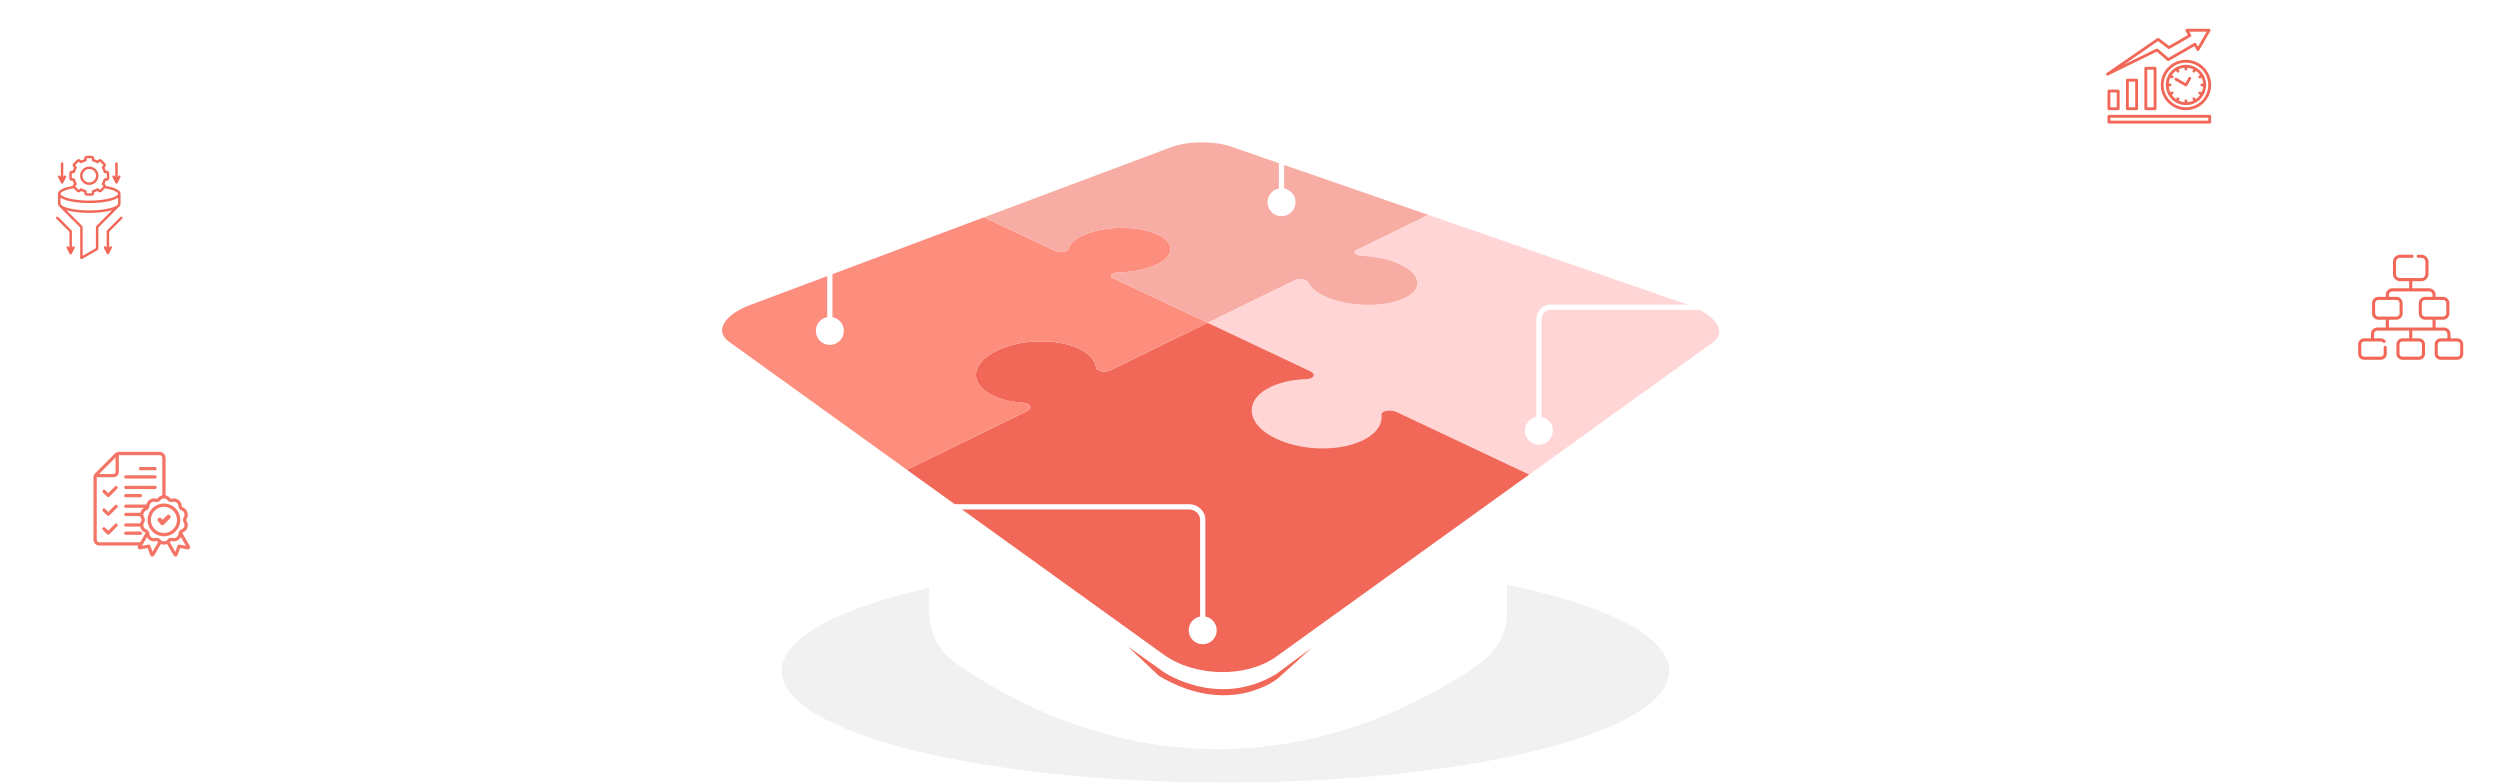<svg width="952" height="298" viewBox="0 0 952 298" fill="none" xmlns="http://www.w3.org/2000/svg">
<g style="mix-blend-mode:multiply">
<path d="M466.641 298C559.977 298 635.641 278.972 635.641 255.5C635.641 232.028 559.977 213 466.641 213C373.305 213 297.641 232.028 297.641 255.5C297.641 278.972 373.305 298 466.641 298Z" fill="#F1F1F2"/>
</g>
<path d="M463.855 173.15L353.875 161.75V233.34C353.875 240.84 357.495 247.87 363.605 252.22C380.135 263.99 416.565 285.29 463.855 285.29C511.145 285.29 547.575 264 564.105 252.22C570.215 247.87 573.835 240.84 573.835 233.34V161.75L463.855 173.15Z" fill="white"/>
<path d="M654.687 126.56C654.947 122.85 650.207 118.62 642.047 115.79L543.917 81.83L468.757 55.82C462.347 53.6 452.297 53.69 446.077 56.02L374.757 82.75L285.727 116.12C278.707 118.75 274.757 122.64 275.007 126.1C274.987 126.31 274.987 132.25 275.007 132.46C274.887 134.11 275.667 135.7 277.517 137.03L345.377 185.87L443.147 256.24C455.067 264.82 474.687 265.18 486.077 256.97L582.347 187.68L652.217 137.39C654.047 136.08 654.827 134.53 654.697 132.9C654.707 132.69 654.717 126.75 654.697 126.54L654.687 126.56Z" fill="white"/>
<path d="M531.883 156.9L582.333 180.7L652.203 130.41C658.013 126.22 653.263 119.68 642.043 115.79L543.913 81.83L516.343 95.31C514.803 96.06 516.203 97.32 518.693 97.44C523.283 97.65 527.943 98.53 531.863 100.11C540.253 103.48 542.343 109.07 536.233 112.8C529.183 117.1 514.853 117.24 505.313 113.23C501.463 111.61 499.083 109.59 498.203 107.54C497.723 106.42 494.603 105.96 492.973 106.75L459.883 122.93L499.103 141.43C501.313 142.47 500.353 144.29 497.473 144.39C491.843 144.58 486.463 145.81 482.463 148.12C474.373 152.8 474.763 160.62 483.833 165.91C494.403 172.08 511.563 172.39 520.783 166.7C524.733 164.26 526.433 161.17 526.093 158.06C525.913 156.44 529.473 155.75 531.913 156.9H531.883Z" fill="#FFD5D6"/>
<path d="M526.062 158.05C526.402 161.16 524.702 164.25 520.752 166.69C511.542 172.38 494.382 172.07 483.802 165.9C474.732 160.61 474.352 152.78 482.432 148.11C486.432 145.8 491.822 144.56 497.442 144.38C500.322 144.28 501.282 142.47 499.072 141.42L459.852 122.92L422.892 140.99C420.812 142.01 417.532 141.36 417.362 139.94C417.052 137.34 415.032 134.87 411.282 132.97C403.582 129.08 390.542 128.98 381.332 132.74C370.722 137.06 368.382 144.8 376.472 149.74C379.892 151.83 384.592 153.05 389.662 153.38C392.472 153.56 393.332 155.45 391.092 156.54L345.352 178.9L443.122 249.27C455.042 257.85 474.662 258.21 486.052 250L582.322 180.71L531.872 156.91C529.432 155.76 525.872 156.45 526.052 158.07L526.062 158.05Z" fill="#F16758"/>
<path d="M389.673 153.37C384.603 153.04 379.903 151.82 376.483 149.73C368.393 144.78 370.733 137.05 381.343 132.73C390.553 128.98 403.593 129.07 411.293 132.96C415.043 134.85 417.063 137.33 417.373 139.93C417.543 141.36 420.823 142 422.903 140.98L459.863 122.91L423.923 105.95C422.183 105.13 423.563 103.74 426.123 103.7C431.353 103.61 436.573 102.62 440.473 100.74C447.333 97.44 447.433 92.46 440.973 89.38C433.813 85.97 421.383 85.92 413.363 89.18C409.573 90.72 407.393 92.73 406.913 94.78C406.663 95.85 403.603 96.37 402.003 95.62L374.733 82.75L285.703 116.12C275.803 119.83 271.963 126.05 277.493 130.04L345.353 178.88L391.093 156.52C393.323 155.43 392.463 153.54 389.663 153.36L389.673 153.37Z" fill="#FD8D7D"/>
<path d="M536.222 112.79C542.332 109.07 540.242 103.47 531.852 100.1C527.932 98.53 523.272 97.65 518.682 97.43C516.202 97.32 514.792 96.06 516.332 95.3L543.902 81.82L468.742 55.81C462.332 53.59 452.282 53.68 446.062 56.01L374.742 82.74L402.012 95.61C403.612 96.36 406.672 95.84 406.922 94.77C407.402 92.72 409.582 90.71 413.372 89.17C421.392 85.92 433.822 85.96 440.982 89.37C447.432 92.45 447.342 97.42 440.482 100.73C436.582 102.61 431.352 103.6 426.132 103.69C423.572 103.73 422.192 105.12 423.932 105.94L459.872 122.9L492.962 106.72C494.592 105.92 497.712 106.38 498.192 107.51C499.072 109.57 501.452 111.59 505.302 113.2C514.842 117.21 529.172 117.07 536.222 112.77V112.79Z" fill="#F8ADA4"/>
<path d="M429.492 246.21L443.132 255.89C443.132 255.89 463.802 270.11 486.062 256.62L499.572 246.63L486.572 258.38C486.572 258.38 468.322 273.38 441.322 257.38L429.492 246.21Z" fill="#F16758"/>
<g filter="url(#filter0_d_1635_16471)">
<path d="M822 60C838.569 60 852 46.569 852 30C852 13.431 838.569 0 822 0C805.431 0 792 13.431 792 30C792 46.569 805.431 60 822 60Z" fill="white"/>
</g>
<g filter="url(#filter1_d_1635_16471)">
<path d="M34 109C50.569 109 64 95.569 64 79C64 62.431 50.569 49 34 49C17.431 49 4 62.431 4 79C4 95.569 17.431 109 34 109Z" fill="white"/>
</g>
<g filter="url(#filter2_d_1635_16471)">
<path d="M54 222C70.569 222 84 208.569 84 192C84 175.431 70.569 162 54 162C37.431 162 24 175.431 24 192C24 208.569 37.431 222 54 222Z" fill="white"/>
</g>
<g filter="url(#filter3_d_1635_16471)">
<path d="M918 149C934.569 149 948 135.569 948 119C948 102.431 934.569 89 918 89C901.431 89 888 102.431 888 119C888 135.569 901.431 149 918 149Z" fill="white"/>
</g>
<path d="M515.976 25.16C514.232 25.16 512.488 24.616 511.56 23.816L512.28 22.2C513.176 22.92 514.6 23.432 515.976 23.432C517.72 23.432 518.456 22.808 518.456 21.976C518.456 19.56 511.8 21.144 511.8 16.984C511.8 15.176 513.24 13.64 516.312 13.64C517.656 13.64 519.064 13.992 520.04 14.632L519.384 16.248C518.376 15.656 517.272 15.368 516.296 15.368C514.568 15.368 513.864 16.04 513.864 16.888C513.864 19.272 520.504 17.72 520.504 21.832C520.504 23.624 519.048 25.16 515.976 25.16ZM527.175 13.8C530.119 13.8 531.943 15.304 531.943 17.784C531.943 20.248 530.119 21.768 527.175 21.768H524.647V25H522.567V13.8H527.175ZM527.079 20.008C528.903 20.008 529.847 19.192 529.847 17.784C529.847 16.376 528.903 15.56 527.079 15.56H524.647V20.008H527.079ZM536.1 23.256H542.42V25H534.02V13.8H542.196V15.544H536.1V18.456H541.508V20.168H536.1V23.256ZM546.818 23.256H553.138V25H544.738V13.8H552.914V15.544H546.818V18.456H552.226V20.168H546.818V23.256ZM555.457 25V13.8H560.353C563.985 13.8 566.465 16.04 566.465 19.4C566.465 22.76 563.985 25 560.353 25H555.457ZM557.537 23.24H560.257C562.753 23.24 564.369 21.72 564.369 19.4C564.369 17.08 562.753 15.56 560.257 15.56H557.537V23.24ZM577.914 25.16C574.842 25.16 573.002 23.384 573.002 20.12V13.8H575.082V20.04C575.082 22.344 576.122 23.336 577.93 23.336C579.738 23.336 580.762 22.344 580.762 20.04V13.8H582.81V20.12C582.81 23.384 580.97 25.16 577.914 25.16ZM590.331 13.8C593.275 13.8 595.099 15.304 595.099 17.784C595.099 20.248 593.275 21.768 590.331 21.768H587.803V25H585.723V13.8H590.331ZM590.235 20.008C592.059 20.008 593.003 19.192 593.003 17.784C593.003 16.376 592.059 15.56 590.235 15.56H587.803V20.008H590.235ZM610.138 25L609.018 22.408H603.418L602.314 25H600.17L605.21 13.8H607.258L612.314 25H610.138ZM604.122 20.776H608.33L606.218 15.88L604.122 20.776ZM618.346 13.8C621.29 13.8 623.114 15.304 623.114 17.784C623.114 20.248 621.29 21.768 618.346 21.768H615.818V25H613.738V13.8H618.346ZM618.25 20.008C620.074 20.008 621.018 19.192 621.018 17.784C621.018 16.376 620.074 15.56 618.25 15.56H615.818V20.008H618.25ZM629.8 13.8C632.744 13.8 634.568 15.304 634.568 17.784C634.568 20.248 632.744 21.768 629.8 21.768H627.272V25H625.192V13.8H629.8ZM629.704 20.008C631.528 20.008 632.472 19.192 632.472 17.784C632.472 16.376 631.528 15.56 629.704 15.56H627.272V20.008H629.704ZM646.213 25H643.973L641.685 21.72C641.541 21.736 641.397 21.736 641.253 21.736H638.725V25H636.645V13.8H641.253C644.197 13.8 646.021 15.304 646.021 17.784C646.021 19.48 645.157 20.728 643.637 21.32L646.213 25ZM643.925 17.784C643.925 16.376 642.981 15.56 641.157 15.56H638.725V20.024H641.157C642.981 20.024 643.925 19.192 643.925 17.784ZM653.58 25.16C650.108 25.16 647.548 22.712 647.548 19.4C647.548 16.088 650.108 13.64 653.58 13.64C657.052 13.64 659.612 16.072 659.612 19.4C659.612 22.728 657.052 25.16 653.58 25.16ZM653.58 23.336C655.836 23.336 657.516 21.688 657.516 19.4C657.516 17.112 655.836 15.464 653.58 15.464C651.324 15.464 649.644 17.112 649.644 19.4C649.644 21.688 651.324 23.336 653.58 23.336ZM669.617 13.8H671.697L666.817 25H664.769L659.873 13.8H662.129L665.857 22.44L669.617 13.8ZM680.904 25L679.784 22.408H674.184L673.08 25H670.936L675.976 13.8H678.024L683.08 25H680.904ZM674.888 20.776H679.096L676.984 15.88L674.888 20.776ZM684.504 25V13.8H686.584V23.24H692.44V25H684.504ZM703.112 13.8C706.056 13.8 707.88 15.304 707.88 17.784C707.88 20.248 706.056 21.768 703.112 21.768H700.584V25H698.504V13.8H703.112ZM703.016 20.008C704.84 20.008 705.784 19.192 705.784 17.784C705.784 16.376 704.84 15.56 703.016 15.56H700.584V20.008H703.016ZM719.525 25H717.285L714.997 21.72C714.853 21.736 714.709 21.736 714.565 21.736H712.037V25H709.957V13.8H714.565C717.509 13.8 719.333 15.304 719.333 17.784C719.333 19.48 718.469 20.728 716.949 21.32L719.525 25ZM717.237 17.784C717.237 16.376 716.293 15.56 714.469 15.56H712.037V20.024H714.469C716.293 20.024 717.237 19.192 717.237 17.784ZM726.892 25.16C723.42 25.16 720.86 22.712 720.86 19.4C720.86 16.088 723.42 13.64 726.892 13.64C730.364 13.64 732.924 16.072 732.924 19.4C732.924 22.728 730.364 25.16 726.892 25.16ZM726.892 23.336C729.148 23.336 730.828 21.688 730.828 19.4C730.828 17.112 729.148 15.464 726.892 15.464C724.636 15.464 722.956 17.112 722.956 19.4C722.956 21.688 724.636 23.336 726.892 23.336ZM740.313 25.16C736.889 25.16 734.329 22.744 734.329 19.4C734.329 16.056 736.889 13.64 740.329 13.64C742.153 13.64 743.721 14.296 744.761 15.512L743.417 16.776C742.601 15.896 741.593 15.464 740.425 15.464C738.105 15.464 736.425 17.096 736.425 19.4C736.425 21.704 738.105 23.336 740.425 23.336C741.593 23.336 742.601 22.904 743.417 22.008L744.761 23.288C743.721 24.504 742.153 25.16 740.313 25.16ZM748.834 23.256H755.154V25H746.754V13.8H754.93V15.544H748.834V18.456H754.242V20.168H748.834V23.256ZM760.945 25.16C759.201 25.16 757.457 24.616 756.529 23.816L757.249 22.2C758.145 22.92 759.569 23.432 760.945 23.432C762.689 23.432 763.425 22.808 763.425 21.976C763.425 19.56 756.769 21.144 756.769 16.984C756.769 15.176 758.209 13.64 761.281 13.64C762.625 13.64 764.033 13.992 765.009 14.632L764.353 16.248C763.345 15.656 762.241 15.368 761.265 15.368C759.537 15.368 758.833 16.04 758.833 16.888C758.833 19.272 765.473 17.72 765.473 21.832C765.473 23.624 764.017 25.16 760.945 25.16ZM771.007 25.16C769.263 25.16 767.519 24.616 766.591 23.816L767.311 22.2C768.207 22.92 769.631 23.432 771.007 23.432C772.751 23.432 773.487 22.808 773.487 21.976C773.487 19.56 766.831 21.144 766.831 16.984C766.831 15.176 768.271 13.64 771.343 13.64C772.687 13.64 774.095 13.992 775.071 14.632L774.415 16.248C773.407 15.656 772.303 15.368 771.327 15.368C769.599 15.368 768.895 16.04 768.895 16.888C768.895 19.272 775.535 17.72 775.535 21.832C775.535 23.624 774.079 25.16 771.007 25.16Z" fill="white"/>
<path d="M88.584 68.256H94.904V70H86.504V58.8H94.68V60.544H88.584V63.456H93.992V65.168H88.584V68.256ZM97.223 70V58.8H99.303V68.24H105.159V70H97.223ZM106.801 70V58.8H108.881V70H106.801ZM124.166 70H122.198L122.182 62.576L118.502 68.72H117.574L113.894 62.672V70H111.91V58.8H113.622L118.07 66.224L122.438 58.8H124.15L124.166 70ZM127.192 70V58.8H129.272V70H127.192ZM140.189 58.8H142.253V70H140.541L134.365 62.416V70H132.301V58.8H134.013L140.189 66.384V58.8ZM153.638 70L152.518 67.408H146.918L145.814 70H143.67L148.71 58.8H150.758L155.814 70H153.638ZM147.622 65.776H151.83L149.718 60.88L147.622 65.776ZM158.948 70V60.56H155.236V58.8H164.74V60.56H161.028V70H158.948ZM168.381 68.256H174.701V70H166.301V58.8H174.477V60.544H168.381V63.456H173.789V65.168H168.381V68.256ZM189.378 64.176C190.578 64.56 191.394 65.504 191.394 66.96C191.394 68.88 189.89 70 187.01 70H181.442V58.8H186.69C189.378 58.8 190.818 59.936 190.818 61.712C190.818 62.864 190.242 63.712 189.378 64.176ZM186.466 60.432H183.522V63.52H186.466C187.906 63.52 188.722 63.008 188.722 61.984C188.722 60.944 187.906 60.432 186.466 60.432ZM186.882 68.368C188.45 68.368 189.298 67.872 189.298 66.752C189.298 65.632 188.45 65.136 186.882 65.136H183.522V68.368H186.882ZM198.845 70.16C195.373 70.16 192.813 67.712 192.813 64.4C192.813 61.088 195.373 58.64 198.845 58.64C202.317 58.64 204.877 61.072 204.877 64.4C204.877 67.728 202.317 70.16 198.845 70.16ZM198.845 68.336C201.101 68.336 202.781 66.688 202.781 64.4C202.781 62.112 201.101 60.464 198.845 60.464C196.589 60.464 194.909 62.112 194.909 64.4C194.909 66.688 196.589 68.336 198.845 68.336ZM209.198 70V60.56H205.486V58.8H214.99V60.56H211.278V70H209.198ZM218.979 70V60.56H215.267V58.8H224.771V60.56H221.059V70H218.979ZM226.332 70V58.8H228.412V68.24H234.268V70H226.332ZM237.99 68.256H244.31V70H235.91V58.8H244.086V60.544H237.99V63.456H243.398V65.168H237.99V68.256ZM254.517 58.8H256.581V70H254.869L248.693 62.416V70H246.629V58.8H248.341L254.517 66.384V58.8ZM261.662 68.256H267.982V70H259.582V58.8H267.758V60.544H261.662V63.456H267.07V65.168H261.662V68.256ZM275.438 70.16C272.014 70.16 269.454 67.744 269.454 64.4C269.454 61.056 272.014 58.64 275.454 58.64C277.278 58.64 278.846 59.296 279.886 60.512L278.542 61.776C277.726 60.896 276.718 60.464 275.55 60.464C273.23 60.464 271.55 62.096 271.55 64.4C271.55 66.704 273.23 68.336 275.55 68.336C276.718 68.336 277.726 67.904 278.542 67.008L279.886 68.288C278.846 69.504 277.278 70.16 275.438 70.16ZM289.687 70L285.735 65.312L283.959 67.136V70H281.879V58.8H283.959V64.544L289.495 58.8H291.831L287.127 63.808L292.119 70H289.687ZM296.773 70.16C295.029 70.16 293.285 69.616 292.357 68.816L293.077 67.2C293.973 67.92 295.397 68.432 296.773 68.432C298.517 68.432 299.253 67.808 299.253 66.976C299.253 64.56 292.597 66.144 292.597 61.984C292.597 60.176 294.037 58.64 297.109 58.64C298.453 58.64 299.861 58.992 300.837 59.632L300.181 61.248C299.173 60.656 298.069 60.368 297.093 60.368C295.365 60.368 294.661 61.04 294.661 61.888C294.661 64.272 301.301 62.72 301.301 66.832C301.301 68.624 299.845 70.16 296.773 70.16Z" fill="white"/>
<path d="M113.888 185L112.768 182.408H107.168L106.064 185H103.92L108.96 173.8H111.008L116.064 185H113.888ZM107.872 180.776H112.08L109.968 175.88L107.872 180.776ZM117.488 185V173.8H122.384C126.016 173.8 128.496 176.04 128.496 179.4C128.496 182.76 126.016 185 122.384 185H117.488ZM119.568 183.24H122.288C124.784 183.24 126.4 181.72 126.4 179.4C126.4 177.08 124.784 175.56 122.288 175.56H119.568V183.24ZM130.707 185V173.8H135.603C139.235 173.8 141.715 176.04 141.715 179.4C141.715 182.76 139.235 185 135.603 185H130.707ZM132.787 183.24H135.507C138.003 183.24 139.619 181.72 139.619 179.4C139.619 177.08 138.003 175.56 135.507 175.56H132.787V183.24ZM160.604 185H158.636L158.62 177.576L154.94 183.72H154.012L150.332 177.672V185H148.348V173.8H150.06L154.508 181.224L158.876 173.8H160.588L160.604 185ZM168.445 185.16C165.373 185.16 163.533 183.384 163.533 180.12V173.8H165.613V180.04C165.613 182.344 166.653 183.336 168.461 183.336C170.269 183.336 171.293 182.344 171.293 180.04V173.8H173.341V180.12C173.341 183.384 171.501 185.16 168.445 185.16ZM176.254 185V173.8H178.334V183.24H184.19V185H176.254ZM187.057 185V175.56H183.345V173.8H192.849V175.56H189.137V185H187.057ZM194.41 185V173.8H196.49V185H194.41ZM204.128 173.8C207.072 173.8 208.896 175.304 208.896 177.784C208.896 180.248 207.072 181.768 204.128 181.768H201.6V185H199.52V173.8H204.128ZM204.032 180.008C205.856 180.008 206.8 179.192 206.8 177.784C206.8 176.376 205.856 175.56 204.032 175.56H201.6V180.008H204.032ZM210.973 185V173.8H213.053V183.24H218.909V185H210.973ZM222.631 183.256H228.951V185H220.551V173.8H228.727V175.544H222.631V178.456H228.039V180.168H222.631V183.256ZM243.852 173.8H245.932L241.052 185H239.004L234.107 173.8H236.364L240.092 182.44L243.852 173.8ZM249.193 183.256H255.513V185H247.113V173.8H255.289V175.544H249.193V178.456H254.601V180.168H249.193V183.256ZM267.4 185H265.16L262.872 181.72C262.728 181.736 262.584 181.736 262.44 181.736H259.912V185H257.832V173.8H262.44C265.384 173.8 267.208 175.304 267.208 177.784C267.208 179.48 266.344 180.728 264.824 181.32L267.4 185ZM265.112 177.784C265.112 176.376 264.168 175.56 262.344 175.56H259.912V180.024H262.344C264.168 180.024 265.112 179.192 265.112 177.784ZM269.535 185V173.8H271.615V185H269.535ZM282.821 175.544H276.725V178.952H282.133V180.712H276.725V185H274.645V173.8H282.821V175.544ZM284.832 185V173.8H286.912V185H284.832ZM292.022 183.256H298.342V185H289.942V173.8H298.118V175.544H292.022V178.456H297.43V180.168H292.022V183.256ZM310.228 185H307.988L305.7 181.72C305.556 181.736 305.412 181.736 305.268 181.736H302.74V185H300.66V173.8H305.268C308.212 173.8 310.036 175.304 310.036 177.784C310.036 179.48 309.172 180.728 307.652 181.32L310.228 185ZM307.94 177.784C307.94 176.376 306.996 175.56 305.172 175.56H302.74V180.024H305.172C306.996 180.024 307.94 179.192 307.94 177.784ZM315.835 185.16C314.091 185.16 312.347 184.616 311.419 183.816L312.139 182.2C313.035 182.92 314.459 183.432 315.835 183.432C317.579 183.432 318.315 182.808 318.315 181.976C318.315 179.56 311.659 181.144 311.659 176.984C311.659 175.176 313.099 173.64 316.171 173.64C317.515 173.64 318.923 173.992 319.899 174.632L319.243 176.248C318.235 175.656 317.131 175.368 316.155 175.368C314.427 175.368 313.723 176.04 313.723 176.888C313.723 179.272 320.363 177.72 320.363 181.832C320.363 183.624 318.907 185.16 315.835 185.16Z" fill="white"/>
<path d="M684.504 112V100.8H689.4C693.032 100.8 695.512 103.04 695.512 106.4C695.512 109.76 693.032 112 689.4 112H684.504ZM686.584 110.24H689.304C691.8 110.24 693.416 108.72 693.416 106.4C693.416 104.08 691.8 102.56 689.304 102.56H686.584V110.24ZM699.803 110.256H706.123V112H697.723V100.8H705.899V102.544H699.803V105.456H705.211V107.168H699.803V110.256ZM710.714 112V102.56H707.002V100.8H716.506V102.56H712.794V112H710.714ZM725.888 112L724.768 109.408H719.168L718.064 112H715.92L720.96 100.8H723.008L728.064 112H725.888ZM719.872 107.776H724.08L721.968 102.88L719.872 107.776ZM729.488 112V100.8H731.568V112H729.488ZM734.598 112V100.8H736.678V110.24H742.534V112H734.598ZM746.256 110.256H752.576V112H744.176V100.8H752.352V102.544H746.256V105.456H751.664V107.168H746.256V110.256ZM754.895 112V100.8H759.791C763.423 100.8 765.903 103.04 765.903 106.4C765.903 109.76 763.423 112 759.791 112H754.895ZM756.975 110.24H759.695C762.191 110.24 763.807 108.72 763.807 106.4C763.807 104.08 762.191 102.56 759.695 102.56H756.975V110.24ZM780.407 100.8H782.487V112H780.407V107.2H774.615V112H772.535V100.8H774.615V105.424H780.407V100.8ZM785.488 112V100.8H787.568V112H785.488ZM792.678 110.256H798.998V112H790.598V100.8H798.774V102.544H792.678V105.456H798.086V107.168H792.678V110.256ZM810.885 112H808.645L806.357 108.72C806.213 108.736 806.069 108.736 805.925 108.736H803.397V112H801.317V100.8H805.925C808.869 100.8 810.693 102.304 810.693 104.784C810.693 106.48 809.829 107.728 808.309 108.32L810.885 112ZM808.597 104.784C808.597 103.376 807.653 102.56 805.829 102.56H803.397V107.024H805.829C807.653 107.024 808.597 106.192 808.597 104.784ZM821.404 112L820.284 109.408H814.684L813.58 112H811.436L816.476 100.8H818.524L823.58 112H821.404ZM815.388 107.776H819.596L817.484 102.88L815.388 107.776ZM834.572 112H832.332L830.044 108.72C829.9 108.736 829.756 108.736 829.612 108.736H827.084V112H825.004V100.8H829.612C832.556 100.8 834.38 102.304 834.38 104.784C834.38 106.48 833.516 107.728 831.996 108.32L834.572 112ZM832.284 104.784C832.284 103.376 831.34 102.56 829.516 102.56H827.084V107.024H829.516C831.34 107.024 832.284 106.192 832.284 104.784ZM841.891 112.16C838.467 112.16 835.907 109.744 835.907 106.4C835.907 103.056 838.467 100.64 841.907 100.64C843.731 100.64 845.299 101.296 846.339 102.512L844.995 103.776C844.179 102.896 843.171 102.464 842.003 102.464C839.683 102.464 838.003 104.096 838.003 106.4C838.003 108.704 839.683 110.336 842.003 110.336C843.171 110.336 844.179 109.904 844.995 109.008L846.339 110.288C845.299 111.504 843.731 112.16 841.891 112.16ZM856.204 100.8H858.284V112H856.204V107.2H850.412V112H848.332V100.8H850.412V105.424H856.204V100.8ZM870.501 100.8L866.117 108.048V112H864.037V108.08L859.637 100.8H861.861L865.141 106.256L868.453 100.8H870.501Z" fill="white"/>
<path d="M482.667 77C482.667 79.945 485.054 82.333 488 82.333C490.946 82.333 493.333 79.945 493.333 77C493.333 74.055 490.946 71.667 488 71.667C485.054 71.667 482.667 74.055 482.667 77ZM776.667 30C776.667 32.946 779.055 35.333 782 35.333C784.946 35.333 787.333 32.946 787.333 30C787.333 27.055 784.946 24.667 782 24.667C779.055 24.667 776.667 27.055 776.667 30ZM489 77V34.947H487V77H489ZM489 34.947C489 32.613 490.585 31 492.216 31V29C489.192 29 487 31.82 487 34.947H489ZM492.216 31H782V29H492.216V31Z" fill="white"/>
<path d="M321.333 126C321.333 128.946 318.946 131.333 316 131.333C313.054 131.333 310.667 128.946 310.667 126C310.667 123.054 313.054 120.667 316 120.667C318.946 120.667 321.333 123.054 321.333 126ZM82.333 79C82.333 81.945 79.945 84.333 77 84.333C74.055 84.333 71.667 81.945 71.667 79C71.667 76.055 74.055 73.667 77 73.667C79.945 73.667 82.333 76.055 82.333 79ZM315 126V83.947H317V126H315ZM315 83.947C315 82.76 314.665 81.727 314.174 81.019C313.68 80.307 313.098 80 312.573 80V78C313.94 78 315.071 78.802 315.818 79.88C316.568 80.963 317 82.404 317 83.947H315ZM312.573 80H77V78H312.573V80Z" fill="white"/>
<path d="M463.333 240C463.333 242.946 460.946 245.333 458 245.333C455.054 245.333 452.667 242.946 452.667 240C452.667 237.054 455.054 234.667 458 234.667C460.946 234.667 463.333 237.054 463.333 240ZM99.333 193C99.333 195.946 96.945 198.333 94 198.333C91.055 198.333 88.667 195.946 88.667 193C88.667 190.054 91.055 187.667 94 187.667C96.945 187.667 99.333 190.054 99.333 193ZM457 240V197.947H459V240H457ZM457 197.947C457 195.819 455.16 194 452.78 194V192C456.163 192 459 194.614 459 197.947H457ZM452.78 194H94V192H452.78V194Z" fill="white"/>
<path d="M580.667 164C580.667 166.946 583.054 169.333 586 169.333C588.946 169.333 591.333 166.946 591.333 164C591.333 161.054 588.946 158.667 586 158.667C583.054 158.667 580.667 161.054 580.667 164ZM872.667 117C872.667 119.946 875.055 122.333 878 122.333C880.946 122.333 883.333 119.946 883.333 117C883.333 114.054 880.946 111.667 878 111.667C875.055 111.667 872.667 114.054 872.667 117ZM587 164V121.947H585V164H587ZM587 121.947C587 119.606 588.578 118 590.187 118V116C587.174 116 585 118.827 585 121.947H587ZM590.187 118H878V116H590.187V118Z" fill="white"/>
<path d="M45.352 78.715C45.708 78.372 45.906 77.992 45.906 77.576V73.82C45.906 72.083 42.593 71.211 40.315 70.817C40.288 70.612 40.197 70.413 40.039 70.256L39.792 70.008C39.993 69.632 40.156 69.238 40.279 68.832H40.629C41.166 68.832 41.603 68.395 41.603 67.859V65.981C41.603 65.443 41.166 65.005 40.629 65.005H40.279C40.156 64.6 39.993 64.207 39.792 63.83L40.039 63.583C40.419 63.203 40.419 62.586 40.039 62.206L38.711 60.877C38.527 60.693 38.282 60.592 38.022 60.592C37.761 60.592 37.517 60.693 37.332 60.878L37.087 61.124C36.71 60.923 36.317 60.76 35.911 60.638V60.287C35.911 59.75 35.474 59.314 34.936 59.314H33.058C32.521 59.314 32.084 59.75 32.084 60.287V60.638C31.676 60.762 31.282 60.925 30.908 61.125L30.661 60.877C30.477 60.693 30.232 60.592 29.972 60.592C29.712 60.592 29.467 60.693 29.283 60.877L27.954 62.206C27.575 62.586 27.575 63.204 27.955 63.584L28.202 63.83C28.003 64.204 27.84 64.597 27.716 65.005H27.364C26.828 65.005 26.391 65.443 26.391 65.981V67.859C26.391 68.395 26.828 68.832 27.364 68.832H27.715C27.84 69.241 28.002 69.634 28.202 70.008L27.954 70.256C27.797 70.413 27.706 70.612 27.679 70.817C25.402 71.211 22.09 72.083 22.09 73.82V77.576C22.09 77.992 22.288 78.372 22.645 78.716C22.652 78.725 22.658 78.734 22.666 78.742L30.541 86.628V98.218C30.541 98.385 30.63 98.54 30.775 98.624C30.848 98.666 30.929 98.686 31.009 98.686C31.09 98.686 31.171 98.666 31.244 98.624L37.219 95.174C37.363 95.09 37.453 94.935 37.453 94.768V86.628L45.33 78.742C45.339 78.734 45.344 78.724 45.352 78.715L45.352 78.715ZM44.667 78.08L44.653 78.095C44.244 78.459 43.408 78.885 41.966 79.267C39.843 79.829 37.013 80.139 33.997 80.139C30.98 80.139 28.151 79.829 26.028 79.267C24.59 78.886 23.754 78.461 23.345 78.097L23.328 78.08C23.324 78.075 23.318 78.072 23.314 78.068C23.115 77.882 23.027 77.714 23.027 77.576V75.273C24.938 76.622 29.488 77.32 33.997 77.32C38.505 77.32 43.058 76.622 44.969 75.273V77.576C44.969 77.714 44.88 77.883 44.681 78.069C44.676 78.073 44.672 78.076 44.667 78.08L44.667 78.08ZM28.073 67.895H27.364C27.345 67.895 27.328 67.878 27.328 67.859V65.981C27.328 65.959 27.347 65.942 27.364 65.942H28.073C28.289 65.942 28.477 65.794 28.528 65.585C28.666 65.021 28.887 64.485 29.186 63.994C29.299 63.809 29.27 63.571 29.116 63.419L28.617 62.921C28.602 62.907 28.602 62.882 28.617 62.868L29.945 61.539C29.959 61.525 29.984 61.525 29.998 61.539L30.499 62.04C30.652 62.193 30.89 62.221 31.074 62.108C31.563 61.81 32.098 61.588 32.664 61.45C32.874 61.399 33.021 61.211 33.021 60.995V60.287C33.021 60.266 33.037 60.25 33.058 60.25H34.936C34.957 60.25 34.974 60.267 34.974 60.287V60.995C34.974 61.212 35.123 61.4 35.333 61.451C35.891 61.585 36.425 61.806 36.922 62.109C37.107 62.221 37.345 62.192 37.498 62.039L37.995 61.539C38.01 61.525 38.034 61.525 38.048 61.539L39.377 62.868C39.391 62.882 39.391 62.907 39.378 62.92L38.877 63.418C38.724 63.571 38.695 63.809 38.807 63.994C39.11 64.491 39.331 65.025 39.465 65.583C39.516 65.793 39.704 65.942 39.921 65.942H40.63C40.649 65.942 40.666 65.959 40.666 65.98V67.858C40.666 67.879 40.65 67.895 40.63 67.895H39.921C39.704 67.895 39.516 68.043 39.465 68.254C39.331 68.813 39.11 69.347 38.808 69.842C38.695 70.027 38.724 70.265 38.877 70.418L39.377 70.918C39.388 70.928 39.39 70.945 39.385 70.958C39.385 70.959 39.385 70.959 39.385 70.959C39.383 70.964 39.38 70.968 39.377 70.971L38.048 72.3C38.034 72.314 38.009 72.313 37.996 72.3L37.498 71.8C37.345 71.647 37.107 71.618 36.922 71.73C36.431 72.029 35.896 72.251 35.332 72.388C35.122 72.44 34.975 72.627 34.975 72.843V73.552C34.975 73.572 34.957 73.589 34.936 73.589H33.058C33.037 73.589 33.021 73.573 33.021 73.552V72.843C33.021 72.627 32.874 72.439 32.664 72.388C32.098 72.251 31.563 72.029 31.074 71.731C30.998 71.684 30.914 71.662 30.83 71.662C30.709 71.662 30.589 71.709 30.499 71.799L29.998 72.3C29.984 72.314 29.96 72.314 29.945 72.3L28.617 70.971C28.613 70.968 28.611 70.964 28.609 70.96C28.609 70.959 28.609 70.959 28.609 70.959C28.604 70.945 28.606 70.928 28.617 70.918L29.117 70.418C29.27 70.265 29.299 70.027 29.186 69.842C28.887 69.353 28.666 68.818 28.528 68.252C28.477 68.043 28.289 67.895 28.073 67.895H28.073ZM28.029 71.709L28.619 72.298L29.283 72.962C29.467 73.146 29.711 73.247 29.972 73.247C30.232 73.247 30.477 73.146 30.661 72.962L30.908 72.715C31.282 72.914 31.675 73.077 32.084 73.201V73.552C32.084 74.089 32.521 74.525 33.058 74.525H34.936C35.474 74.525 35.911 74.089 35.911 73.552V73.201C36.319 73.077 36.712 72.914 37.086 72.715L37.333 72.962C37.517 73.146 37.761 73.247 38.022 73.247C38.282 73.247 38.527 73.146 38.71 72.962L39.964 71.709C43.629 72.314 44.969 73.296 44.969 73.82C44.969 74.233 44.182 74.924 41.966 75.511C39.843 76.074 37.013 76.384 33.997 76.384C30.98 76.384 28.151 76.074 26.028 75.511C23.813 74.924 23.027 74.233 23.027 73.82C23.027 73.296 24.366 72.314 28.029 71.709L28.029 71.709ZM36.653 86.103C36.565 86.191 36.516 86.31 36.516 86.434V94.497L31.478 97.407V86.434C31.478 86.31 31.428 86.191 31.341 86.103L25.28 80.034C27.564 80.723 30.791 81.076 33.997 81.076C37.203 81.076 40.431 80.723 42.715 80.034L36.653 86.103ZM33.997 70.422C35.928 70.422 37.499 68.851 37.499 66.919C37.499 64.988 35.928 63.417 33.997 63.417C32.066 63.417 30.494 64.988 30.494 66.919C30.494 68.851 32.066 70.422 33.997 70.422ZM33.997 64.354C35.411 64.354 36.562 65.505 36.562 66.919C36.562 68.334 35.411 69.485 33.997 69.485C32.582 69.485 31.431 68.334 31.431 66.919C31.431 65.505 32.582 64.354 33.997 64.354ZM42.847 67.489C42.732 67.257 42.827 66.976 43.059 66.861C43.29 66.746 43.571 66.84 43.686 67.072L43.884 67.469V62.26C43.884 62.001 44.093 61.792 44.352 61.792C44.611 61.792 44.82 62.001 44.82 62.26V67.469L45.018 67.072C45.133 66.84 45.414 66.746 45.646 66.861C45.877 66.976 45.972 67.257 45.857 67.489L44.776 69.663C44.76 69.698 44.739 69.731 44.715 69.76C44.698 69.781 44.68 69.8 44.66 69.817C44.578 69.888 44.471 69.932 44.355 69.932H44.354C44.354 69.932 44.353 69.932 44.353 69.932C44.353 69.932 44.352 69.932 44.352 69.932C44.352 69.932 44.351 69.932 44.351 69.932C44.351 69.932 44.35 69.932 44.35 69.932H44.349C44.233 69.932 44.127 69.889 44.045 69.818C44.024 69.8 44.005 69.78 43.988 69.759C43.964 69.73 43.944 69.698 43.928 69.663L42.847 67.489H42.847ZM22.139 67.489C22.024 67.257 22.119 66.976 22.35 66.861C22.582 66.746 22.863 66.841 22.978 67.073L23.173 67.466V62.26C23.173 62.001 23.383 61.792 23.641 61.792C23.9 61.792 24.11 62.001 24.11 62.26V67.469L24.307 67.072C24.422 66.84 24.703 66.746 24.935 66.861C25.167 66.976 25.261 67.257 25.146 67.489L24.065 69.663C24.049 69.698 24.029 69.73 24.005 69.759C23.988 69.781 23.969 69.8 23.948 69.818C23.867 69.889 23.761 69.932 23.644 69.932C23.644 69.932 23.644 69.932 23.643 69.932H23.643C23.643 69.932 23.642 69.932 23.642 69.932H23.64C23.64 69.932 23.64 69.932 23.639 69.932H23.639C23.523 69.932 23.417 69.889 23.335 69.819C23.314 69.8 23.294 69.78 23.277 69.758C23.253 69.729 23.233 69.697 23.217 69.663L22.139 67.489L22.139 67.489ZM41.554 88.265V94.412L41.751 94.014C41.866 93.783 42.148 93.688 42.379 93.803C42.611 93.919 42.705 94.2 42.59 94.431L41.505 96.615C41.504 96.617 41.503 96.618 41.502 96.619C41.493 96.637 41.483 96.654 41.472 96.671C41.471 96.672 41.469 96.674 41.468 96.676C41.458 96.69 41.448 96.704 41.436 96.716C41.433 96.72 41.429 96.724 41.426 96.728C41.413 96.741 41.4 96.754 41.386 96.766C41.385 96.766 41.385 96.767 41.384 96.767C41.369 96.78 41.353 96.791 41.337 96.801C41.333 96.804 41.329 96.806 41.326 96.808C41.311 96.817 41.296 96.825 41.281 96.832C41.278 96.833 41.276 96.834 41.273 96.835C41.255 96.843 41.237 96.85 41.218 96.856C41.215 96.857 41.211 96.857 41.208 96.858C41.192 96.862 41.176 96.866 41.16 96.868C41.155 96.869 41.15 96.87 41.145 96.871C41.126 96.873 41.106 96.875 41.086 96.875C41.065 96.875 41.046 96.873 41.026 96.871C41.021 96.87 41.016 96.869 41.011 96.868C40.995 96.866 40.979 96.862 40.963 96.858C40.96 96.857 40.957 96.857 40.953 96.856C40.934 96.85 40.916 96.843 40.898 96.835C40.895 96.834 40.893 96.833 40.89 96.832C40.875 96.825 40.86 96.817 40.846 96.808C40.842 96.806 40.838 96.804 40.834 96.801C40.818 96.791 40.802 96.78 40.787 96.767C40.786 96.767 40.786 96.766 40.785 96.766C40.771 96.754 40.758 96.741 40.745 96.728C40.742 96.724 40.738 96.72 40.735 96.716C40.724 96.704 40.713 96.69 40.703 96.676C40.702 96.674 40.7 96.672 40.699 96.671C40.688 96.654 40.678 96.637 40.669 96.619C40.668 96.618 40.667 96.617 40.666 96.615L39.581 94.431C39.466 94.2 39.56 93.919 39.792 93.803C40.024 93.688 40.305 93.783 40.42 94.014L40.617 94.412V88.071C40.617 87.947 40.666 87.828 40.754 87.74L45.85 82.638C46.033 82.454 46.329 82.454 46.512 82.637C46.695 82.82 46.696 83.117 46.513 83.299L41.554 88.265H41.554ZM28.415 94.431L27.33 96.615C27.329 96.617 27.328 96.618 27.327 96.619C27.318 96.637 27.308 96.654 27.297 96.671C27.296 96.672 27.294 96.674 27.293 96.676C27.283 96.69 27.272 96.704 27.261 96.716C27.257 96.72 27.254 96.724 27.25 96.728C27.238 96.741 27.224 96.754 27.21 96.766C27.21 96.766 27.209 96.767 27.209 96.767C27.194 96.78 27.178 96.791 27.162 96.801C27.158 96.804 27.154 96.806 27.15 96.808C27.136 96.817 27.121 96.825 27.105 96.832C27.103 96.833 27.101 96.834 27.098 96.835C27.08 96.843 27.061 96.85 27.042 96.856C27.039 96.857 27.036 96.857 27.033 96.858C27.017 96.862 27.001 96.866 26.985 96.868C26.98 96.869 26.975 96.87 26.97 96.871C26.95 96.873 26.93 96.875 26.91 96.875C26.89 96.875 26.87 96.873 26.851 96.871C26.846 96.87 26.841 96.869 26.836 96.868C26.82 96.866 26.803 96.862 26.788 96.858C26.784 96.857 26.781 96.857 26.778 96.856C26.759 96.85 26.74 96.843 26.722 96.835C26.72 96.834 26.717 96.833 26.715 96.832C26.7 96.825 26.685 96.817 26.67 96.808C26.666 96.806 26.662 96.804 26.659 96.801C26.642 96.791 26.627 96.78 26.612 96.767C26.611 96.767 26.61 96.766 26.61 96.766C26.596 96.754 26.583 96.741 26.57 96.728C26.567 96.724 26.563 96.72 26.559 96.716C26.548 96.704 26.537 96.69 26.527 96.676C26.526 96.674 26.525 96.672 26.523 96.671C26.512 96.654 26.502 96.637 26.493 96.619C26.493 96.618 26.491 96.617 26.491 96.615L25.406 94.431C25.29 94.2 25.385 93.919 25.617 93.803C25.848 93.688 26.129 93.783 26.244 94.014L26.442 94.412V88.265L21.481 83.3C21.298 83.117 21.298 82.82 21.481 82.637C21.664 82.454 21.961 82.454 22.143 82.638L27.241 87.74C27.329 87.828 27.378 87.947 27.378 88.071V94.412L27.576 94.014C27.691 93.783 27.972 93.688 28.204 93.803C28.435 93.919 28.53 94.2 28.415 94.431H28.415Z" fill="#F16758"/>
<path d="M54.111 203.042C54.111 203.387 53.831 203.667 53.486 203.667H47.912C47.567 203.667 47.287 203.387 47.287 203.042C47.287 202.696 47.567 202.417 47.912 202.417H53.486C53.831 202.417 54.111 202.696 54.111 203.042ZM47.912 189.369H53.486C53.831 189.369 54.111 189.089 54.111 188.744C54.111 188.399 53.831 188.119 53.486 188.119H47.912C47.567 188.119 47.287 188.399 47.287 188.744C47.287 189.089 47.567 189.369 47.912 189.369ZM47.912 186.234H59.06C59.406 186.234 59.685 185.954 59.685 185.609C59.685 185.264 59.406 184.984 59.06 184.984H47.912C47.567 184.984 47.287 185.264 47.287 185.609C47.287 185.954 47.567 186.234 47.912 186.234ZM47.912 182.22H59.06C59.406 182.22 59.685 181.94 59.685 181.595C59.685 181.25 59.406 180.97 59.06 180.97H47.912C47.567 180.97 47.287 181.25 47.287 181.595C47.287 181.94 47.567 182.22 47.912 182.22ZM53.486 179.086H59.06C59.406 179.086 59.685 178.806 59.685 178.461C59.685 178.115 59.406 177.836 59.06 177.836H53.486C53.141 177.836 52.861 178.115 52.861 178.461C52.861 178.806 53.141 179.086 53.486 179.086ZM43.757 192.39L41.229 194.941L40.02 193.762C39.772 193.521 39.377 193.526 39.136 193.773C38.895 194.021 38.9 194.416 39.147 194.657L40.801 196.269C40.922 196.387 41.08 196.446 41.237 196.446C41.398 196.446 41.559 196.385 41.681 196.261L44.645 193.269C44.888 193.024 44.886 192.628 44.641 192.385C44.396 192.143 44 192.144 43.757 192.39ZM40.801 189.12C40.922 189.239 41.08 189.298 41.237 189.298C41.398 189.298 41.559 189.236 41.681 189.113L44.645 186.12C44.888 185.875 44.886 185.48 44.641 185.237C44.396 184.994 44 184.996 43.757 185.241L41.229 187.792L40.02 186.613C39.772 186.372 39.377 186.378 39.136 186.625C38.895 186.872 38.9 187.268 39.147 187.509L40.801 189.12ZM43.757 199.538L41.229 202.09L40.02 200.911C39.772 200.67 39.377 200.675 39.136 200.922C38.895 201.17 38.9 201.565 39.147 201.806L40.801 203.418C40.922 203.536 41.08 203.595 41.237 203.595C41.398 203.595 41.559 203.534 41.681 203.41L44.645 200.418C44.888 200.173 44.886 199.777 44.641 199.534C44.396 199.291 44 199.293 43.757 199.538ZM72.244 208.849C72.052 209.123 71.728 209.256 71.399 209.197L68.612 208.697L67.652 211.36C67.538 211.675 67.261 211.889 66.928 211.919C66.901 211.921 66.876 211.922 66.85 211.922C66.547 211.922 66.271 211.764 66.117 211.497L63.611 207.156C63.247 207.308 62.844 207.391 62.425 207.391C62.007 207.391 61.603 207.308 61.24 207.156L58.734 211.497C58.58 211.764 58.304 211.922 58.001 211.922C57.975 211.922 57.949 211.921 57.923 211.918C57.59 211.889 57.312 211.675 57.199 211.36L56.238 208.697L53.452 209.197C53.122 209.256 52.798 209.123 52.606 208.849C52.414 208.575 52.399 208.225 52.566 207.936L52.674 207.748H37.842C36.602 207.748 35.594 206.74 35.594 205.5V181.793C35.594 181.183 35.822 180.633 36.252 180.203L43.718 172.737C44.149 172.306 44.699 172.078 45.308 172.078H60.802C62.042 172.078 63.05 173.087 63.05 174.326V188.635C63.723 188.771 64.316 189.124 64.704 189.636C64.893 189.887 65.186 189.982 65.487 189.891C66.287 189.648 67.21 189.826 67.956 190.369C68.702 190.911 69.157 191.734 69.173 192.569C69.18 192.883 69.361 193.133 69.658 193.235C70.448 193.509 71.089 194.196 71.374 195.073C71.659 195.951 71.544 196.884 71.066 197.569C70.886 197.827 70.886 198.135 71.066 198.393C71.544 199.078 71.659 200.011 71.374 200.889C71.089 201.766 70.447 202.453 69.657 202.727C69.547 202.765 69.452 202.824 69.376 202.899L72.285 207.936C72.452 208.225 72.436 208.575 72.244 208.849ZM37.728 180.495H43.17C43.633 180.495 44.011 180.118 44.011 179.654V174.212L37.728 180.495ZM53.396 206.498L55.474 202.899C55.398 202.824 55.304 202.765 55.193 202.727C54.403 202.453 53.761 201.766 53.476 200.889C53.438 200.77 53.407 200.651 53.383 200.532H47.912C47.567 200.532 47.287 200.252 47.287 199.907C47.287 199.562 47.567 199.282 47.912 199.282H53.395C53.47 198.96 53.6 198.658 53.785 198.393C53.965 198.135 53.965 197.827 53.785 197.569C53.569 197.26 53.428 196.9 53.363 196.518H47.912C47.567 196.518 47.287 196.238 47.287 195.893C47.287 195.548 47.567 195.268 47.912 195.268H53.42C53.437 195.203 53.455 195.138 53.476 195.073C53.719 194.325 54.223 193.716 54.856 193.383H47.912C47.567 193.383 47.287 193.103 47.287 192.758C47.287 192.413 47.567 192.133 47.912 192.133H55.726C55.862 191.454 56.279 190.816 56.895 190.369C57.641 189.826 58.564 189.648 59.364 189.891C59.664 189.982 59.957 189.887 60.147 189.636C60.535 189.124 61.128 188.771 61.8 188.635V174.326C61.8 173.776 61.353 173.328 60.802 173.328H45.308C45.292 173.328 45.276 173.33 45.261 173.33V179.654C45.261 180.807 44.323 181.745 43.17 181.745H36.846C36.845 181.761 36.844 181.776 36.844 181.793V205.5C36.844 206.05 37.292 206.498 37.842 206.498H53.396ZM60.222 206.419C60.197 206.388 60.171 206.358 60.147 206.326C59.957 206.075 59.664 205.98 59.364 206.071C58.564 206.314 57.641 206.136 56.894 205.593C56.498 205.305 56.185 204.938 55.975 204.531L54.079 207.814L56.537 207.374C56.837 207.32 57.132 207.49 57.235 207.777L58.082 210.125L60.222 206.419ZM62.425 206.141C62.958 206.141 63.437 205.928 63.707 205.572C64.21 204.906 65.052 204.633 65.85 204.875C66.277 205.005 66.79 204.896 67.221 204.582C67.653 204.269 67.915 203.815 67.924 203.369C67.94 202.534 68.46 201.819 69.248 201.545C69.67 201.399 70.021 201.01 70.185 200.503C70.35 199.995 70.296 199.474 70.04 199.108C69.563 198.423 69.563 197.539 70.04 196.854C70.296 196.488 70.35 195.967 70.185 195.46C70.021 194.953 69.671 194.563 69.249 194.416C68.46 194.143 67.94 193.428 67.924 192.593C67.915 192.147 67.653 191.693 67.221 191.38C66.79 191.066 66.278 190.957 65.85 191.087C65.051 191.329 64.21 191.056 63.707 190.39C63.437 190.034 62.958 189.821 62.425 189.821C61.892 189.821 61.413 190.034 61.144 190.39C60.64 191.056 59.799 191.329 59 191.087C58.573 190.957 58.06 191.066 57.629 191.38C57.198 191.693 56.935 192.147 56.927 192.593C56.911 193.428 56.391 194.143 55.602 194.416C55.18 194.563 54.83 194.952 54.665 195.459C54.5 195.966 54.554 196.488 54.81 196.854C55.288 197.539 55.288 198.423 54.81 199.108C54.554 199.474 54.5 199.995 54.665 200.502C54.83 201.009 55.18 201.399 55.602 201.545C56.391 201.819 56.911 202.534 56.927 203.369C56.935 203.815 57.198 204.269 57.629 204.582C58.06 204.896 58.573 205.005 59 204.875C59.193 204.817 59.389 204.788 59.583 204.788C60.187 204.788 60.762 205.067 61.144 205.572C61.413 205.928 61.892 206.141 62.425 206.141ZM70.771 207.814L68.876 204.531C68.666 204.938 68.353 205.305 67.956 205.594C67.21 206.136 66.287 206.314 65.487 206.071C65.186 205.98 64.893 206.075 64.704 206.326C64.68 206.358 64.654 206.388 64.628 206.419L66.768 210.126L67.615 207.777C67.719 207.49 68.014 207.32 68.314 207.374L70.771 207.814ZM62.425 204.216C58.987 204.216 56.191 201.419 56.191 197.981C56.191 194.543 58.987 191.746 62.425 191.746C65.863 191.746 68.66 194.543 68.66 197.981C68.66 201.419 65.863 204.216 62.425 204.216ZM67.41 197.981C67.41 195.233 65.174 192.996 62.425 192.996C59.677 192.996 57.441 195.233 57.441 197.981C57.441 200.73 59.677 202.966 62.425 202.966C65.174 202.966 67.41 200.729 67.41 197.981Z" fill="#F47466"/>
<path d="M62.392 199.759L64.758 197.404C65.081 197.083 65.081 196.561 64.758 196.24C64.436 195.92 63.912 195.92 63.59 196.24L61.878 197.945L61.471 197.435C61.334 197.263 61.138 197.155 60.919 197.13C60.7 197.105 60.484 197.166 60.312 197.303C60.139 197.44 60.03 197.635 60.005 197.853C59.98 198.071 60.042 198.286 60.179 198.457L61.139 199.659C61.165 199.695 61.193 199.728 61.224 199.759C61.38 199.914 61.588 200 61.808 200C62.029 200 62.236 199.914 62.392 199.759Z" fill="#F47466"/>
<path fill-rule="evenodd" clip-rule="evenodd" d="M840.289 12.056H833.683L834.376 13.255C834.525 13.515 834.436 13.846 834.176 13.996L826.21 18.595C826.01 18.71 825.767 18.683 825.598 18.546L821.785 15.65L808.875 24.543L821.156 18.534C821.358 18.435 821.59 18.473 821.75 18.61L825.733 22.05L835.554 16.38C835.813 16.231 836.144 16.32 836.293 16.578L836.294 16.578L836.986 17.777L838.638 14.916L838.637 14.915L840.289 12.056ZM836.987 10.97H841.2C841.302 10.965 841.407 10.987 841.502 11.042C841.762 11.193 841.85 11.525 841.7 11.785L839.578 15.459L839.577 15.458L837.473 19.103C837.428 19.196 837.355 19.276 837.259 19.332C836.999 19.482 836.667 19.393 836.516 19.134L835.625 17.591L825.968 23.168C825.77 23.297 825.503 23.286 825.316 23.124L821.312 19.666L802.805 28.721C802.564 28.854 802.256 28.785 802.096 28.553C801.926 28.307 801.988 27.969 802.235 27.798L821.491 14.534L821.492 14.535C821.679 14.405 821.936 14.404 822.128 14.55L825.98 17.475L833.164 13.327L832.282 11.799C832.23 11.716 832.2 11.618 832.2 11.514C832.2 11.213 832.444 10.971 832.743 10.971L836.987 10.97ZM803.08 34.128H806.603C806.904 34.128 807.148 34.372 807.148 34.673V41.401C807.148 41.702 806.904 41.946 806.603 41.946H803.08C802.78 41.946 802.536 41.702 802.536 41.401V34.673C802.536 34.372 802.78 34.128 803.08 34.128ZM806.058 35.218H803.625V40.857H806.058V35.218ZM820.104 26.526H817.672V40.856H820.104V26.526ZM817.127 25.436C816.826 25.436 816.582 25.68 816.582 25.981V41.401C816.582 41.702 816.826 41.946 817.127 41.946H820.649C820.95 41.946 821.194 41.702 821.194 41.401V25.981C821.194 25.68 820.95 25.436 820.649 25.436H817.127ZM810.104 29.985H813.626C813.927 29.985 814.171 30.23 814.171 30.53V41.401C814.171 41.702 813.927 41.946 813.626 41.946H810.104C809.803 41.946 809.559 41.702 809.559 41.401V30.53C809.559 30.23 809.803 29.985 810.104 29.985ZM813.081 31.075H810.648V40.856H813.081V31.075ZM803.08 43.753H841.454C841.755 43.753 841.999 43.997 841.999 44.297V46.486C841.999 46.786 841.755 47.03 841.454 47.03H803.08C802.78 47.03 802.536 46.786 802.536 46.486V44.297C802.536 43.997 802.78 43.753 803.08 43.753ZM840.909 44.842H803.625V45.941H840.909V44.842ZM833.404 29.543C833.555 29.283 833.888 29.195 834.147 29.346C834.407 29.496 834.495 29.829 834.344 30.088L832.878 32.627C832.728 32.887 832.395 32.975 832.136 32.825L828.305 30.613C828.045 30.462 827.957 30.13 828.108 29.87C828.258 29.61 828.591 29.522 828.85 29.673L832.209 31.612L833.404 29.543ZM832.953 25.798V26.297C832.953 26.598 832.709 26.841 832.408 26.841C832.108 26.841 831.864 26.598 831.864 26.297V25.798C831.06 25.864 830.296 26.075 829.6 26.404L829.848 26.835C829.999 27.095 829.91 27.427 829.651 27.578C829.391 27.728 829.059 27.639 828.908 27.38L828.659 26.948C828.336 27.173 828.033 27.425 827.756 27.703C827.478 27.981 827.225 28.283 827 28.607L827.431 28.856C827.691 29.006 827.78 29.337 827.631 29.597C827.481 29.857 827.15 29.946 826.89 29.797L826.457 29.547C826.128 30.244 825.916 31.009 825.851 31.814H826.349C826.649 31.814 826.892 32.057 826.892 32.357C826.892 32.656 826.648 32.899 826.349 32.899H825.851C825.916 33.704 826.127 34.468 826.456 35.165L826.888 34.916C827.148 34.766 827.48 34.854 827.63 35.114C827.78 35.373 827.692 35.706 827.432 35.856L827 36.105C827.225 36.429 827.478 36.731 827.756 37.009C828.033 37.286 828.336 37.539 828.66 37.764L828.908 37.334C829.058 37.074 829.389 36.984 829.649 37.133C829.909 37.283 829.999 37.614 829.849 37.874L829.6 38.307C830.296 38.637 831.06 38.847 831.864 38.913V38.415C831.864 38.114 832.108 37.87 832.409 37.87C832.71 37.87 832.954 38.114 832.954 38.415V38.913C833.758 38.848 834.521 38.637 835.218 38.308L834.969 37.877C834.819 37.617 834.908 37.285 835.167 37.134C835.427 36.984 835.759 37.073 835.909 37.332L836.159 37.764C836.482 37.539 836.784 37.286 837.062 37.009C837.34 36.731 837.592 36.429 837.817 36.105L837.387 35.856C837.127 35.706 837.037 35.375 837.187 35.115C837.336 34.855 837.668 34.766 837.928 34.915L838.36 35.165C838.69 34.468 838.901 33.703 838.967 32.898H838.468C838.168 32.898 837.926 32.654 837.926 32.355C837.926 32.056 838.169 31.813 838.468 31.813H838.967C838.901 31.008 838.691 30.244 838.361 29.547L837.93 29.796C837.67 29.946 837.338 29.858 837.188 29.598C837.037 29.338 837.126 29.006 837.385 28.856L837.817 28.606C837.592 28.283 837.34 27.981 837.062 27.703C836.784 27.425 836.482 27.173 836.158 26.948L835.909 27.378C835.76 27.638 835.428 27.728 835.168 27.578C834.908 27.429 834.819 27.098 834.968 26.837L835.218 26.405C834.521 26.075 833.757 25.864 832.953 25.798ZM826.985 26.933C825.597 28.321 824.739 30.238 824.739 32.355C824.739 34.473 825.597 36.39 826.985 37.778C828.373 39.166 830.29 40.024 832.408 40.024C834.525 40.024 836.443 39.166 837.83 37.778C839.218 36.389 840.076 34.473 840.076 32.355C840.076 30.238 839.218 28.32 837.83 26.933C836.442 25.545 834.525 24.686 832.408 24.686C830.291 24.686 828.373 25.545 826.985 26.933ZM832.408 23.854C834.756 23.854 836.881 24.805 838.42 26.344C839.958 27.882 840.909 30.008 840.909 32.355C840.909 34.702 839.958 36.828 838.42 38.366C836.881 39.905 834.756 40.856 832.408 40.856C830.061 40.856 827.936 39.905 826.397 38.366C824.859 36.828 823.908 34.702 823.908 32.355C823.908 30.008 824.859 27.882 826.397 26.344C827.936 24.805 830.06 23.854 832.408 23.854ZM825.627 25.573C827.362 23.838 829.76 22.765 832.408 22.765C835.056 22.765 837.454 23.838 839.19 25.573C840.925 27.309 841.999 29.707 841.999 32.355C841.999 35.003 840.925 37.401 839.19 39.137C837.455 40.872 835.056 41.946 832.408 41.946C829.76 41.946 827.363 40.872 825.627 39.137C823.892 37.401 822.818 35.003 822.818 32.355C822.817 29.707 823.891 27.309 825.627 25.573Z" fill="#F16758"/>
<path d="M935.737 128.846H933.148V127.197C933.148 125.83 932.036 124.719 930.67 124.719H927.481V121.745H930.325C931.647 121.745 932.722 120.67 932.722 119.349V115.429C932.722 114.108 931.647 113.033 930.325 113.033H927.481V112.262C927.481 110.895 926.37 109.784 925.003 109.784H918.586V107.07H922.047C923.548 107.07 924.77 105.848 924.77 104.347V99.723C924.77 98.221 923.548 97 922.047 97H920.875C920.551 97 920.289 97.262 920.289 97.586C920.289 97.909 920.551 98.172 920.875 98.172H922.047C922.902 98.172 923.598 98.868 923.598 99.723V104.347C923.598 105.202 922.902 105.898 922.047 105.898H913.953C913.098 105.898 912.402 105.202 912.402 104.347V99.723C912.402 98.868 913.098 98.172 913.953 98.172H918.531C918.855 98.172 919.117 97.909 919.117 97.586C919.117 97.262 918.855 97 918.531 97H913.953C912.452 97 911.23 98.221 911.23 99.723V104.347C911.23 105.848 912.452 107.07 913.953 107.07H917.414V109.784H910.997C909.63 109.784 908.519 110.895 908.519 112.262V113.033H905.675C904.353 113.033 903.278 114.108 903.278 115.429V119.349C903.278 120.67 904.353 121.745 905.675 121.745H908.519V124.719H905.33C903.964 124.719 902.852 125.83 902.852 127.197V128.846H900.263C899.015 128.846 898 129.861 898 131.109V134.737C898 135.985 899.015 137 900.263 137H906.614C907.862 137 908.877 135.985 908.877 134.737V132.28C908.877 131.957 908.614 131.695 908.291 131.695C907.967 131.695 907.705 131.957 907.705 132.28V134.737C907.705 135.339 907.215 135.828 906.614 135.828H900.263C899.661 135.828 899.172 135.339 899.172 134.737V131.109C899.172 130.507 899.661 130.018 900.263 130.018H906.614C906.93 130.018 907.23 130.155 907.437 130.394C907.649 130.639 908.019 130.666 908.264 130.454C908.509 130.242 908.535 129.872 908.324 129.627C907.894 129.131 907.271 128.846 906.614 128.846H904.024V127.197C904.024 126.477 904.61 125.891 905.33 125.891H917.414V128.846H914.824C913.577 128.846 912.562 129.861 912.562 131.109V134.738C912.562 135.985 913.577 137 914.824 137H921.176C922.423 137 923.438 135.985 923.438 134.738V131.109C923.438 129.861 922.423 128.846 921.176 128.846H918.586V125.891H930.67C931.39 125.891 931.976 126.477 931.976 127.197V128.846H929.386C928.139 128.846 927.124 129.861 927.124 131.109V134.738C927.124 135.985 928.139 137 929.386 137H935.738C936.985 137 938 135.985 938 134.738V131.109C938 129.861 936.985 128.846 935.737 128.846ZM922.266 131.109V134.738C922.266 135.339 921.777 135.828 921.176 135.828H914.824C914.223 135.828 913.734 135.339 913.734 134.738V131.109C913.734 130.507 914.223 130.018 914.824 130.018H921.176C921.777 130.018 922.266 130.507 922.266 131.109ZM931.55 115.429V119.349C931.55 120.024 931.001 120.573 930.325 120.573H923.466C922.79 120.573 922.241 120.024 922.241 119.349V115.429C922.241 114.754 922.79 114.205 923.466 114.205H930.325C931.001 114.205 931.55 114.754 931.55 115.429ZM904.45 119.349V115.429C904.45 114.754 904.999 114.205 905.675 114.205H912.534C913.21 114.205 913.759 114.754 913.759 115.429V119.349C913.759 120.024 913.21 120.573 912.534 120.573H905.675C904.999 120.574 904.45 120.024 904.45 119.349ZM909.691 124.719V121.745H912.534C913.856 121.745 914.931 120.67 914.931 119.349V115.429C914.931 114.108 913.856 113.033 912.534 113.033H909.691V112.262C909.691 111.542 910.277 110.956 910.997 110.956H925.003C925.723 110.956 926.309 111.542 926.309 112.262V113.033H923.466C922.144 113.033 921.069 114.108 921.069 115.429V119.349C921.069 120.67 922.144 121.745 923.466 121.745H926.309V124.719H909.691ZM936.828 134.738C936.828 135.339 936.339 135.828 935.737 135.828H929.386C928.785 135.828 928.296 135.339 928.296 134.738V131.109C928.296 130.507 928.785 130.018 929.386 130.018H935.737C936.339 130.018 936.828 130.507 936.828 131.109V134.738Z" fill="#F16758"/>
<defs>
<filter id="filter0_d_1635_16471" x="788" y="0" width="68" height="68" filterUnits="userSpaceOnUse" color-interpolation-filters="sRGB">
<feFlood flood-opacity="0" result="BackgroundImageFix"/>
<feColorMatrix in="SourceAlpha" type="matrix" values="0 0 0 0 0 0 0 0 0 0 0 0 0 0 0 0 0 0 127 0" result="hardAlpha"/>
<feOffset dy="4"/>
<feGaussianBlur stdDeviation="2"/>
<feComposite in2="hardAlpha" operator="out"/>
<feColorMatrix type="matrix" values="0 0 0 0 0 0 0 0 0 0 0 0 0 0 0 0 0 0 0.15 0"/>
<feBlend mode="normal" in2="BackgroundImageFix" result="effect1_dropShadow_1635_16471"/>
<feBlend mode="normal" in="SourceGraphic" in2="effect1_dropShadow_1635_16471" result="shape"/>
</filter>
<filter id="filter1_d_1635_16471" x="0" y="49" width="68" height="68" filterUnits="userSpaceOnUse" color-interpolation-filters="sRGB">
<feFlood flood-opacity="0" result="BackgroundImageFix"/>
<feColorMatrix in="SourceAlpha" type="matrix" values="0 0 0 0 0 0 0 0 0 0 0 0 0 0 0 0 0 0 127 0" result="hardAlpha"/>
<feOffset dy="4"/>
<feGaussianBlur stdDeviation="2"/>
<feComposite in2="hardAlpha" operator="out"/>
<feColorMatrix type="matrix" values="0 0 0 0 0 0 0 0 0 0 0 0 0 0 0 0 0 0 0.15 0"/>
<feBlend mode="normal" in2="BackgroundImageFix" result="effect1_dropShadow_1635_16471"/>
<feBlend mode="normal" in="SourceGraphic" in2="effect1_dropShadow_1635_16471" result="shape"/>
</filter>
<filter id="filter2_d_1635_16471" x="20" y="162" width="68" height="68" filterUnits="userSpaceOnUse" color-interpolation-filters="sRGB">
<feFlood flood-opacity="0" result="BackgroundImageFix"/>
<feColorMatrix in="SourceAlpha" type="matrix" values="0 0 0 0 0 0 0 0 0 0 0 0 0 0 0 0 0 0 127 0" result="hardAlpha"/>
<feOffset dy="4"/>
<feGaussianBlur stdDeviation="2"/>
<feComposite in2="hardAlpha" operator="out"/>
<feColorMatrix type="matrix" values="0 0 0 0 0 0 0 0 0 0 0 0 0 0 0 0 0 0 0.15 0"/>
<feBlend mode="normal" in2="BackgroundImageFix" result="effect1_dropShadow_1635_16471"/>
<feBlend mode="normal" in="SourceGraphic" in2="effect1_dropShadow_1635_16471" result="shape"/>
</filter>
<filter id="filter3_d_1635_16471" x="884" y="89" width="68" height="68" filterUnits="userSpaceOnUse" color-interpolation-filters="sRGB">
<feFlood flood-opacity="0" result="BackgroundImageFix"/>
<feColorMatrix in="SourceAlpha" type="matrix" values="0 0 0 0 0 0 0 0 0 0 0 0 0 0 0 0 0 0 127 0" result="hardAlpha"/>
<feOffset dy="4"/>
<feGaussianBlur stdDeviation="2"/>
<feComposite in2="hardAlpha" operator="out"/>
<feColorMatrix type="matrix" values="0 0 0 0 0 0 0 0 0 0 0 0 0 0 0 0 0 0 0.15 0"/>
<feBlend mode="normal" in2="BackgroundImageFix" result="effect1_dropShadow_1635_16471"/>
<feBlend mode="normal" in="SourceGraphic" in2="effect1_dropShadow_1635_16471" result="shape"/>
</filter>
</defs>
</svg>
